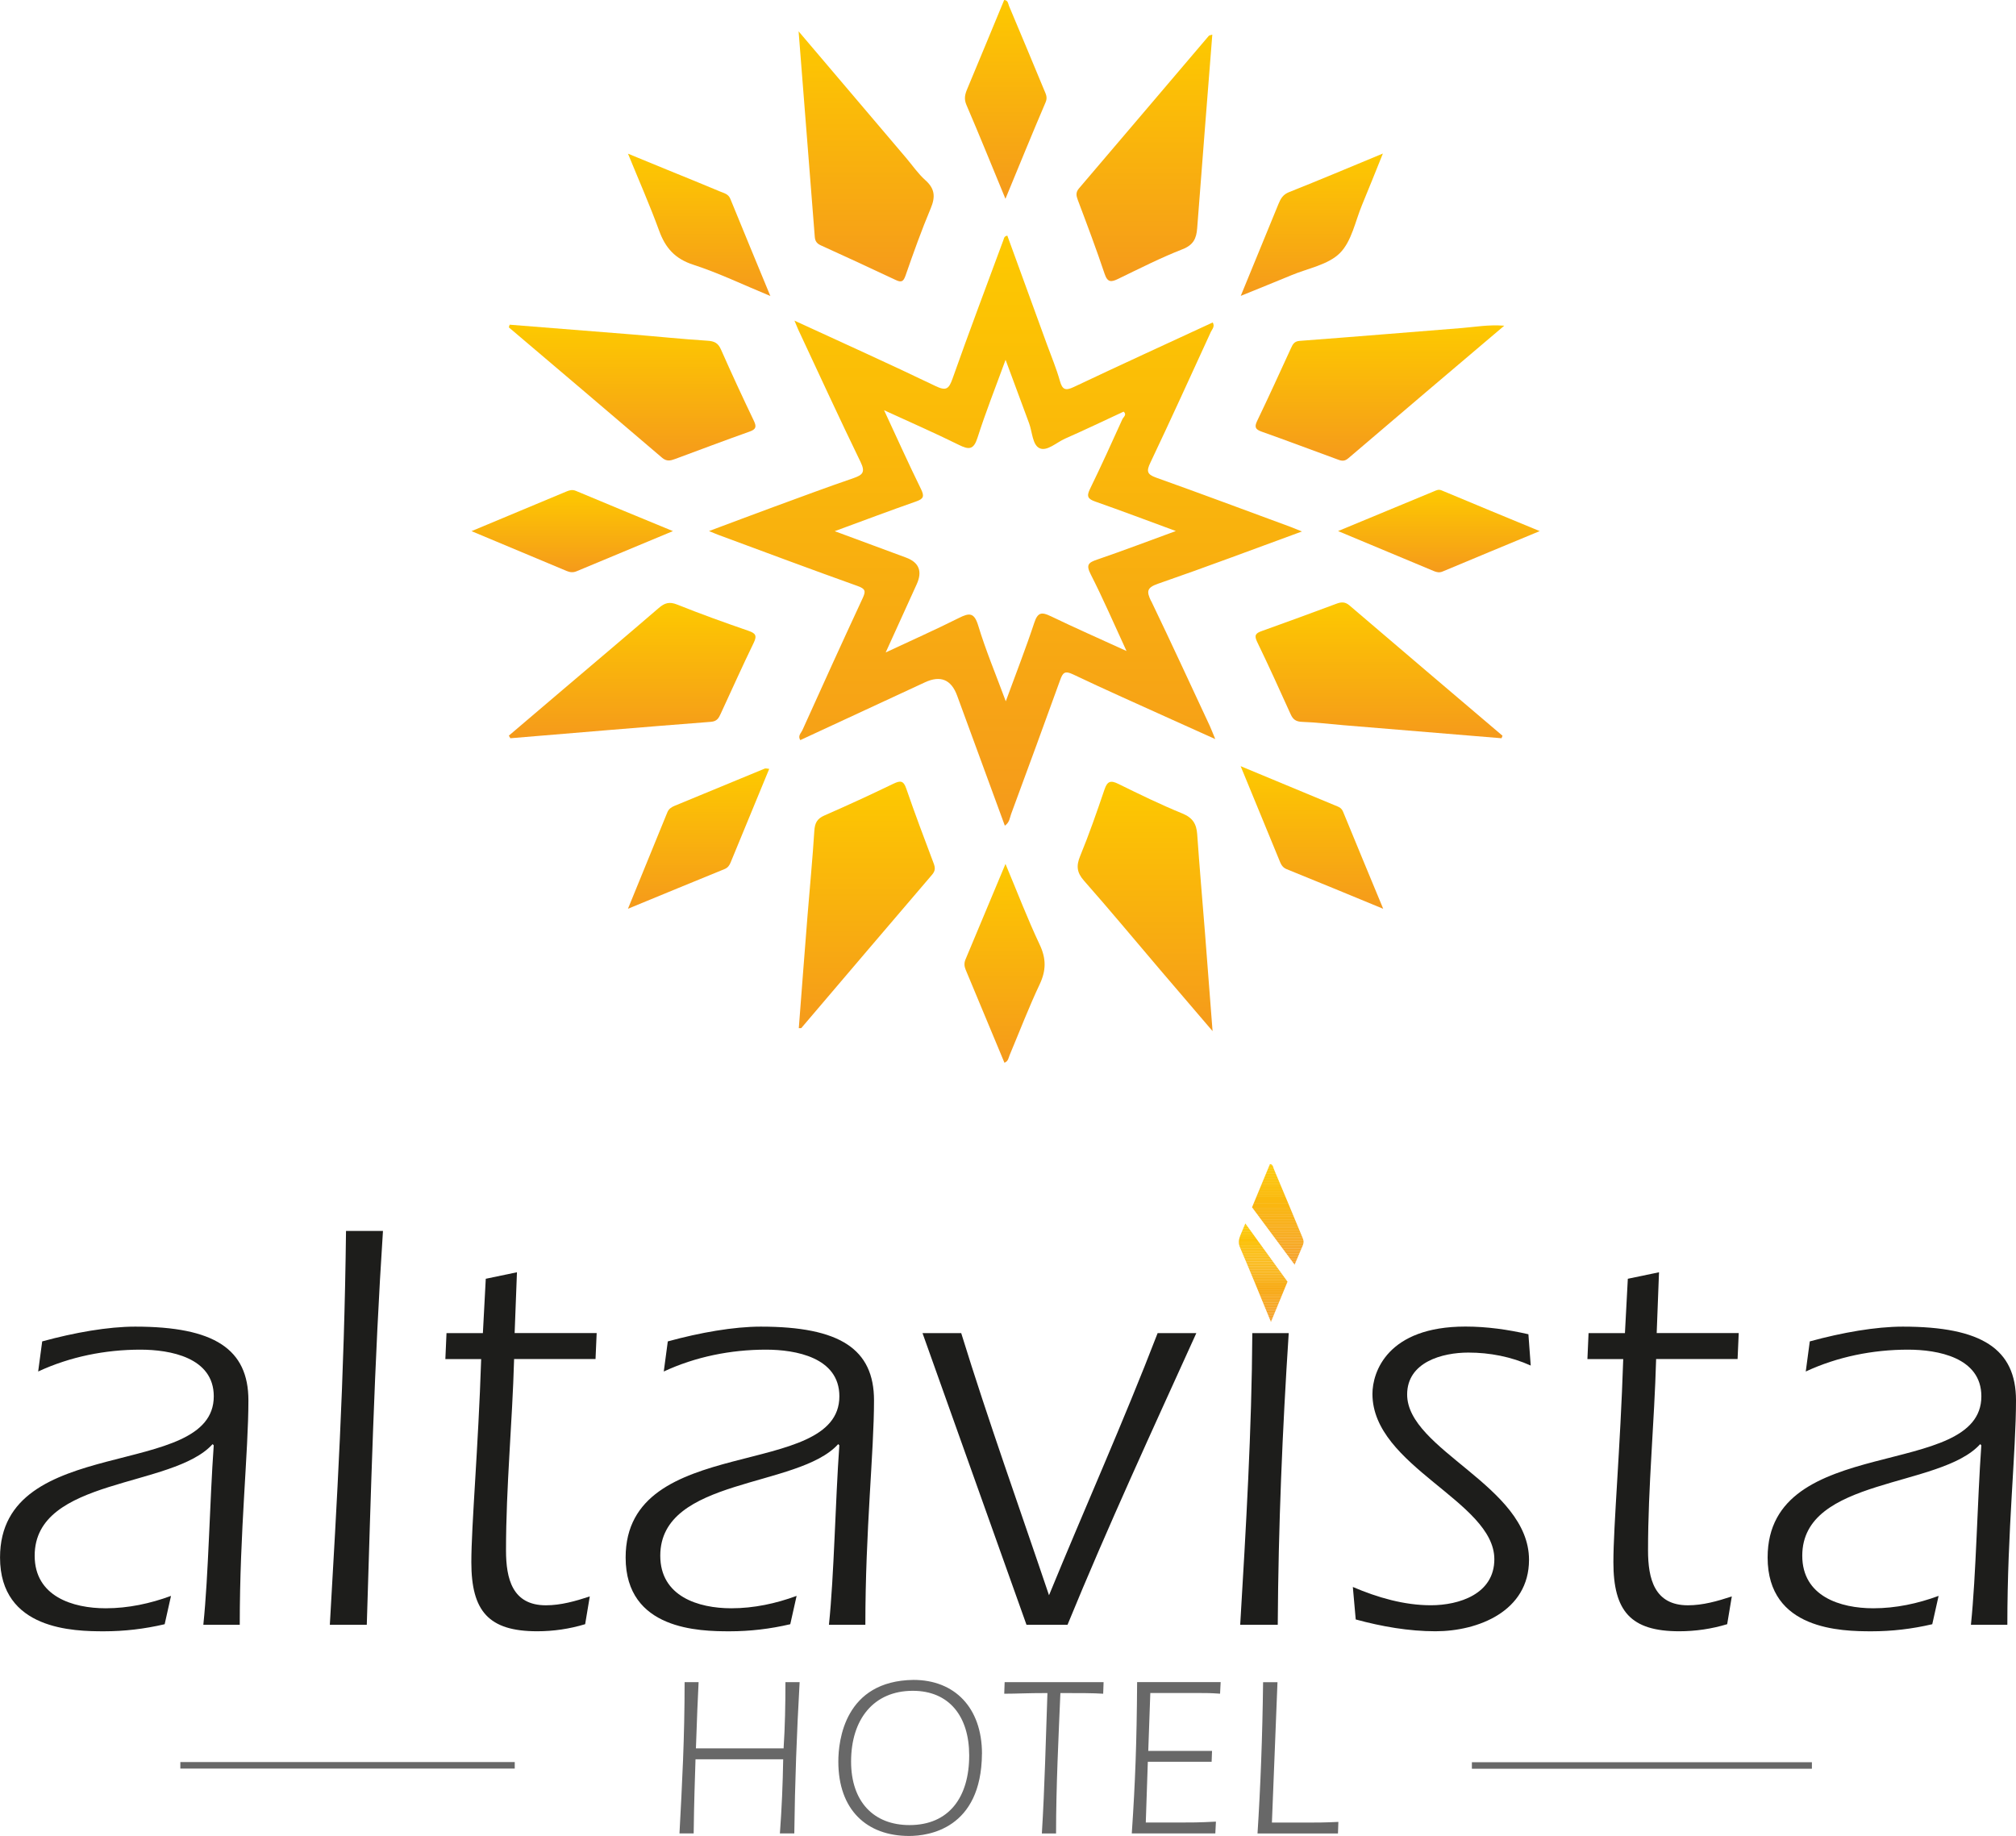 <?xml version="1.0" encoding="UTF-8"?>
<svg xmlns="http://www.w3.org/2000/svg" xmlns:xlink="http://www.w3.org/1999/xlink" id="Capa_1" data-name="Capa 1" viewBox="0 0 600.64 547.05">
  <defs>
    <style>
      .cls-1 {
        fill: #f6a419;
      }

      .cls-1, .cls-2, .cls-3, .cls-4, .cls-5, .cls-6, .cls-7, .cls-8, .cls-9, .cls-10, .cls-11, .cls-12, .cls-13, .cls-14, .cls-15, .cls-16, .cls-17, .cls-18, .cls-19, .cls-20, .cls-21, .cls-22, .cls-23, .cls-24, .cls-25, .cls-26, .cls-27, .cls-28, .cls-29, .cls-30, .cls-31, .cls-32, .cls-33, .cls-34, .cls-35, .cls-36, .cls-37, .cls-38, .cls-39, .cls-40, .cls-41, .cls-42, .cls-43, .cls-44, .cls-45, .cls-46, .cls-47, .cls-48, .cls-49, .cls-50, .cls-51, .cls-52, .cls-53, .cls-54, .cls-55, .cls-56, .cls-57, .cls-58, .cls-59, .cls-60, .cls-61, .cls-62, .cls-63, .cls-64, .cls-65, .cls-66, .cls-67, .cls-68, .cls-69, .cls-70, .cls-71, .cls-72, .cls-73, .cls-74, .cls-75 {
        stroke-width: 0px;
      }

      .cls-2 {
        fill: #faba0e;
      }

      .cls-3 {
        fill: url(#Degradado_sin_nombre_15-8);
      }

      .cls-4 {
        fill: #fcc405;
      }

      .cls-5 {
        fill: #f6a319;
      }

      .cls-6 {
        fill: url(#Degradado_sin_nombre_15-12);
      }

      .cls-7 {
        fill: #fbbd0c;
      }

      .cls-8 {
        fill: #fbbe0b;
      }

      .cls-9 {
        fill: url(#Degradado_sin_nombre_15-2);
      }

      .cls-10 {
        fill: #f9b014;
      }

      .cls-11 {
        fill: #fcc603;
      }

      .cls-12 {
        fill: #f8aa17;
      }

      .cls-13 {
        fill: #fdc801;
      }

      .cls-14 {
        fill: url(#Degradado_sin_nombre_15-14);
      }

      .cls-15 {
        fill: #f8ad15;
      }

      .cls-16 {
        fill: #f6a518;
      }

      .cls-17 {
        fill: #fcc109;
      }

      .cls-18 {
        fill: url(#Degradado_sin_nombre_15-11);
      }

      .cls-19 {
        fill: #f7a718;
      }

      .cls-20 {
        fill: #fbc009;
      }

      .cls-21 {
        fill: #f7a618;
      }

      .cls-22 {
        fill: url(#Degradado_sin_nombre_15-5);
      }

      .cls-23 {
        fill: none;
      }

      .cls-24 {
        fill: #f59e1a;
      }

      .cls-25 {
        fill: #686868;
      }

      .cls-26 {
        fill: #fcc504;
      }

      .cls-27 {
        fill: #f6a219;
      }

      .cls-28 {
        fill: #f59a1b;
      }

      .cls-76 {
        clip-path: url(#clippath-1);
      }

      .cls-29 {
        fill: url(#Degradado_sin_nombre_15-15);
      }

      .cls-30 {
        fill: #f8af15;
      }

      .cls-31 {
        fill: #f9b412;
      }

      .cls-32 {
        fill: #f7a518;
      }

      .cls-33 {
        fill: #fab710;
      }

      .cls-34 {
        fill: #f6a119;
      }

      .cls-35 {
        fill: #fabb0e;
      }

      .cls-36 {
        fill: #f9b512;
      }

      .cls-37 {
        fill: #fbbc0d;
      }

      .cls-38 {
        fill: #f8b014;
      }

      .cls-39 {
        fill: url(#Degradado_sin_nombre_15);
      }

      .cls-40 {
        fill: url(#Degradado_sin_nombre_15-9);
      }

      .cls-41 {
        fill: #f9b114;
      }

      .cls-42 {
        fill: #fbbf0a;
      }

      .cls-43 {
        fill: #f7a917;
      }

      .cls-44 {
        fill: url(#Degradado_sin_nombre_15-13);
      }

      .cls-45 {
        fill: #fcc108;
      }

      .cls-46 {
        fill: #fcc406;
      }

      .cls-47 {
        fill: url(#Degradado_sin_nombre_15-10);
      }

      .cls-48 {
        fill: #f59d1a;
      }

      .cls-49 {
        fill: #fab611;
      }

      .cls-50 {
        fill: #f59b1b;
      }

      .cls-51 {
        fill: #f59d1b;
      }

      .cls-52 {
        fill: #f59f1a;
      }

      .cls-53 {
        fill: #fdc702;
      }

      .cls-77 {
        clip-path: url(#clippath);
      }

      .cls-54 {
        fill: #fcc703;
      }

      .cls-55 {
        fill: #f6a01a;
      }

      .cls-56 {
        fill: url(#Degradado_sin_nombre_15-17);
      }

      .cls-57 {
        fill: #fab90f;
      }

      .cls-58 {
        fill: url(#Degradado_sin_nombre_15-4);
      }

      .cls-59 {
        fill: #fdc900;
      }

      .cls-60 {
        fill: #fcc306;
      }

      .cls-61 {
        fill: #fcc207;
      }

      .cls-62 {
        fill: #f7a817;
      }

      .cls-63 {
        fill: #f8ae15;
      }

      .cls-64 {
        fill: #f9b213;
      }

      .cls-65 {
        fill: #f8ab16;
      }

      .cls-66 {
        fill: #fbbf0b;
      }

      .cls-67 {
        fill: #f8ac16;
      }

      .cls-68 {
        fill: url(#Degradado_sin_nombre_15-6);
      }

      .cls-69 {
        fill: #1d1d1b;
      }

      .cls-70 {
        fill: url(#Degradado_sin_nombre_15-3);
      }

      .cls-71 {
        fill: #fab810;
      }

      .cls-72 {
        fill: url(#Degradado_sin_nombre_15-7);
      }

      .cls-73 {
        fill: #f59c1b;
      }

      .cls-74 {
        fill: url(#Degradado_sin_nombre_15-16);
      }

      .cls-75 {
        fill: #f9b313;
      }
    </style>
    <linearGradient id="Degradado_sin_nombre_15" data-name="Degradado sin nombre 15" x1="299.55" y1="246.06" x2="299.55" y2="70.22" gradientUnits="userSpaceOnUse">
      <stop offset="0" stop-color="#f59a1b"></stop>
      <stop offset="1" stop-color="#fdc900"></stop>
    </linearGradient>
    <linearGradient id="Degradado_sin_nombre_15-2" data-name="Degradado sin nombre 15" x1="258.04" y1="83.86" x2="258.04" y2="9.31" xlink:href="#Degradado_sin_nombre_15"></linearGradient>
    <linearGradient id="Degradado_sin_nombre_15-3" data-name="Degradado sin nombre 15" x1="340.96" y1="83.76" x2="340.96" y2="10.33" xlink:href="#Degradado_sin_nombre_15"></linearGradient>
    <linearGradient id="Degradado_sin_nombre_15-4" data-name="Degradado sin nombre 15" x1="411.13" y1="137.27" x2="411.13" y2="96.95" xlink:href="#Degradado_sin_nombre_15"></linearGradient>
    <linearGradient id="Degradado_sin_nombre_15-5" data-name="Degradado sin nombre 15" x1="258.24" y1="306.37" x2="258.24" y2="232.91" xlink:href="#Degradado_sin_nombre_15"></linearGradient>
    <linearGradient id="Degradado_sin_nombre_15-6" data-name="Degradado sin nombre 15" x1="188.34" y1="219.97" x2="188.34" y2="179.65" xlink:href="#Degradado_sin_nombre_15"></linearGradient>
    <linearGradient id="Degradado_sin_nombre_15-7" data-name="Degradado sin nombre 15" x1="188.36" y1="137.2" x2="188.36" y2="96.75" xlink:href="#Degradado_sin_nombre_15"></linearGradient>
    <linearGradient id="Degradado_sin_nombre_15-8" data-name="Degradado sin nombre 15" x1="410.88" y1="219.97" x2="410.88" y2="179.51" xlink:href="#Degradado_sin_nombre_15"></linearGradient>
    <linearGradient id="Degradado_sin_nombre_15-9" data-name="Degradado sin nombre 15" x1="341.18" y1="307.25" x2="341.18" y2="232.94" xlink:href="#Degradado_sin_nombre_15"></linearGradient>
    <linearGradient id="Degradado_sin_nombre_15-10" data-name="Degradado sin nombre 15" x1="428.69" y1="170.53" x2="428.69" y2="145.95" xlink:href="#Degradado_sin_nombre_15"></linearGradient>
    <linearGradient id="Degradado_sin_nombre_15-11" data-name="Degradado sin nombre 15" x1="390.84" y1="88.15" x2="390.84" y2="45.75" xlink:href="#Degradado_sin_nombre_15"></linearGradient>
    <linearGradient id="Degradado_sin_nombre_15-12" data-name="Degradado sin nombre 15" x1="390.87" y1="270.79" x2="390.87" y2="228.29" xlink:href="#Degradado_sin_nombre_15"></linearGradient>
    <linearGradient id="Degradado_sin_nombre_15-13" data-name="Degradado sin nombre 15" x1="170.49" y1="170.49" x2="170.49" y2="146.02" xlink:href="#Degradado_sin_nombre_15"></linearGradient>
    <linearGradient id="Degradado_sin_nombre_15-14" data-name="Degradado sin nombre 15" x1="208.13" y1="270.77" x2="208.13" y2="228.95" xlink:href="#Degradado_sin_nombre_15"></linearGradient>
    <linearGradient id="Degradado_sin_nombre_15-15" data-name="Degradado sin nombre 15" x1="208.29" y1="88.19" x2="208.29" y2="45.79" xlink:href="#Degradado_sin_nombre_15"></linearGradient>
    <linearGradient id="Degradado_sin_nombre_15-16" data-name="Degradado sin nombre 15" x1="299.65" y1="59.24" x2="299.65" y2="0" xlink:href="#Degradado_sin_nombre_15"></linearGradient>
    <linearGradient id="Degradado_sin_nombre_15-17" data-name="Degradado sin nombre 15" x1="299.28" y1="316.66" x2="299.28" y2="257.42" xlink:href="#Degradado_sin_nombre_15"></linearGradient>
    <clipPath id="clippath">
      <path class="cls-23" d="M388.16,371.04c-.82,1.92-1.63,3.84-2.45,5.77l-12.68-17.08c1.78-4.28,3.55-8.56,5.33-12.86.94.07.92.86,1.16,1.44,2.77,6.62,5.57,13.24,8.3,19.88.36.86.84,1.67.33,2.85Z"></path>
    </clipPath>
    <clipPath id="clippath-1">
      <path class="cls-23" d="M383.59,381.91c-1.59,3.85-3.21,7.81-4.93,11.95-3.24-7.84-6.15-15.05-9.22-22.2-.61-1.41-.34-2.49.18-3.74.47-1.12.94-2.25,1.41-3.37l12.56,17.35Z"></path>
    </clipPath>
  </defs>
  <g id="Pw1Voe.tif">
    <g>
      <path class="cls-39" d="M342.95,179.11c-1.4-2.9-1.3-4.01,2.1-5.19,14.21-4.92,28.28-10.23,42.85-15.56-1.37-.55-2.27-.94-3.2-1.29-13.41-4.94-26.78-9.95-40.24-14.75-2.77-.99-2.93-1.95-1.71-4.49,6.14-12.92,12.05-25.95,18.02-38.96.37-.8,1.24-1.55.55-2.79-13.86,6.41-27.67,12.74-41.39,19.23-2.52,1.19-3.42.81-4.16-1.84-1.03-3.67-2.52-7.21-3.83-10.8-3.94-10.84-7.9-21.67-11.82-32.46-1,.21-.97.79-1.14,1.24-5.09,13.78-10.29,27.51-15.18,41.36-1.12,3.17-1.95,3.74-5.16,2.18-13.56-6.53-27.3-12.7-41.94-19.45.64,1.52.85,2.08,1.1,2.62,6.17,13.19,12.25,26.44,18.61,39.53,1.47,3.02.59,3.84-2.13,4.78-7.97,2.73-15.85,5.68-23.77,8.58-6.21,2.28-12.41,4.63-19.27,7.19,1.49.61,2.19.92,2.9,1.18,13.77,5.09,27.52,10.25,41.34,15.18,2.38.84,2.52,1.54,1.54,3.64-6.08,13.09-12.06,26.24-17.99,39.4-.37.81-1.4,1.61-.59,2.89,12.4-5.75,24.78-11.5,37.16-17.23q6.93-3.2,9.56,3.96c4.72,12.88,9.44,25.76,14.22,38.77,1.43-.99,1.46-2.37,1.88-3.5,4.9-13.29,9.8-26.57,14.6-39.9.79-2.2,1.38-2.86,3.83-1.69,9.8,4.67,19.74,9.05,29.62,13.54,4,1.81,8,3.6,12.76,5.74-.81-1.95-1.2-2.99-1.67-4.01-5.78-12.38-11.49-24.8-17.42-37.12ZM312.99,183.58c-2.62-1.27-3.81-1.14-4.82,1.92-2.51,7.6-5.43,15.05-8.51,23.46-3.01-8.12-5.99-15.22-8.21-22.55-1.2-3.95-2.64-3.84-5.75-2.28-6.94,3.48-14.04,6.64-21.82,10.28,3.26-7.18,6.22-13.74,9.22-20.28q2.68-5.84-3.18-8c-6.9-2.56-13.81-5.11-21.23-7.86,8.43-3.1,16.3-6.07,24.24-8.85,2.19-.77,2.55-1.48,1.48-3.67-3.7-7.54-7.15-15.21-11.01-23.52,7.8,3.59,15.13,6.78,22.27,10.32,3.02,1.5,4.41,1.5,5.57-2.13,2.39-7.51,5.31-14.85,8.36-23.21,2.54,6.85,4.75,12.88,7,18.89.97,2.6.99,6.5,3.15,7.46,2.22,1,5.04-1.75,7.59-2.87,5.84-2.57,11.61-5.34,17.43-8.04,1.06.9-.06,1.61-.36,2.24-3.16,6.99-6.33,13.97-9.69,20.86-1.07,2.19-.55,2.94,1.61,3.7,7.81,2.75,15.57,5.67,24,8.78-8.24,3.01-15.8,5.89-23.46,8.51-2.58.88-3.37,1.53-1.91,4.38,3.65,7.16,6.84,14.56,10.67,22.86-8.12-3.71-15.44-6.94-22.64-10.41Z"></path>
      <path class="cls-9" d="M237.91,9.31c11.15,13.13,21.59,25.41,32.02,37.7,1.91,2.25,3.6,4.75,5.78,6.69,2.83,2.52,3.02,4.95,1.6,8.34-2.76,6.58-5.17,13.31-7.51,20.05-.65,1.87-1.27,2.13-2.97,1.32-7.39-3.49-14.81-6.91-22.25-10.29-1.21-.55-1.73-1.25-1.83-2.57-1.56-20.05-3.15-40.1-4.82-61.26Z"></path>
      <path class="cls-70" d="M361.19,10.33c-1.52,19.36-3.05,38.53-4.51,57.71-.23,3-1.11,4.95-4.34,6.21-6.53,2.56-12.81,5.75-19.13,8.81-2.06,1-3.21,1.22-4.11-1.48-2.47-7.38-5.22-14.67-7.97-21.96-.5-1.33-.67-2.3.33-3.48,12.92-15.14,25.79-30.31,38.69-45.46.14-.16.47-.17,1.04-.36Z"></path>
      <path class="cls-58" d="M448.17,97.05c-15.86,13.46-31.22,26.46-46.51,39.54-1.31,1.12-2.34.6-3.47.19-7.43-2.71-14.83-5.52-22.29-8.16-1.96-.69-2.21-1.43-1.31-3.28,3.43-7.13,6.71-14.34,10.01-21.53.55-1.19.96-2.12,2.63-2.24,16.11-1.21,32.21-2.55,48.32-3.83,3.95-.31,7.88-1.06,12.62-.69Z"></path>
      <path class="cls-22" d="M237.99,306.37c.87-11.3,1.71-22.42,2.6-33.53.67-8.43,1.5-16.85,2.03-25.28.15-2.36.84-3.64,3.05-4.6,6.9-3.01,13.73-6.17,20.52-9.44,2.07-.99,3-.96,3.83,1.48,2.56,7.47,5.37,14.86,8.15,22.25.49,1.3.53,2.21-.47,3.38-13.02,15.2-25.98,30.45-38.96,45.69-.05.06-.22.02-.74.04Z"></path>
      <path class="cls-68" d="M151.61,219.19c5.31-4.53,10.63-9.06,15.95-13.58,9.58-8.14,19.19-16.25,28.71-24.45,1.72-1.48,3.13-1.96,5.44-1.04,6.98,2.8,14.07,5.35,21.18,7.8,2.12.73,2.77,1.36,1.67,3.61-3.4,7-6.58,14.11-9.85,21.17-.58,1.26-1.08,2.24-2.93,2.38-19.92,1.54-39.82,3.24-59.73,4.89-.15-.26-.3-.52-.45-.79Z"></path>
      <path class="cls-72" d="M151.86,96.75c12.1.96,24.21,1.91,36.3,2.89,7.54.61,15.06,1.4,22.6,1.88,2.06.13,3.18.66,4.04,2.61,3.14,7.12,6.42,14.19,9.78,21.21.83,1.74.75,2.54-1.2,3.24-7.45,2.65-14.84,5.44-22.26,8.19-1.35.5-2.5.78-3.85-.37-15.19-12.99-30.43-25.92-45.67-38.86.08-.26.16-.52.24-.78Z"></path>
      <path class="cls-3" d="M447.36,219.97c-15.71-1.3-31.41-2.59-47.12-3.89-4.09-.34-8.17-.85-12.27-.99-1.82-.06-2.73-.68-3.44-2.27-3.26-7.22-6.53-14.43-9.98-21.56-.94-1.95-.47-2.58,1.37-3.23,7.45-2.65,14.86-5.4,22.28-8.15,1.42-.53,2.55-.6,3.85.51,15.17,12.98,30.39,25.9,45.6,38.83-.1.25-.2.5-.29.75Z"></path>
      <path class="cls-40" d="M361.28,307.25c-5.66-6.62-10.73-12.52-15.78-18.45-7.49-8.8-14.87-17.69-22.52-26.36-2.18-2.47-2.37-4.46-1.14-7.43,2.67-6.48,4.97-13.13,7.23-19.77.82-2.41,1.77-2.83,4.08-1.69,6.3,3.1,12.63,6.19,19.12,8.84,3.07,1.26,4.2,3.09,4.42,6.19.68,9.72,1.53,19.43,2.3,29.15.74,9.45,1.46,18.91,2.28,29.53Z"></path>
      <path class="cls-47" d="M398.66,158.24c10.11-4.19,19.4-8.05,28.7-11.9.67-.28,1.26-.59,2.15-.22,9.49,3.99,19.01,7.9,29.23,12.13-10.15,4.21-19.56,8.11-28.96,12.05-.95.4-1.75.2-2.56-.13-9.29-3.86-18.57-7.75-28.56-11.93Z"></path>
      <path class="cls-18" d="M369.67,88.15c3.99-9.71,7.61-18.56,11.24-27.39.63-1.53,1.32-2.79,3.14-3.51,9.1-3.61,18.11-7.42,27.96-11.5-2.22,5.49-4.15,10.37-6.17,15.22-2.06,4.93-3.12,10.92-6.63,14.43-3.51,3.51-9.51,4.54-14.44,6.6-4.78,1.99-9.58,3.91-15.1,6.16Z"></path>
      <path class="cls-6" d="M369.63,228.29c10.22,4.25,19.59,8.15,28.97,12.04.75.31,1.23.74,1.55,1.53,3.85,9.39,7.75,18.77,11.96,28.93-10.12-4.17-19.44-8.04-28.8-11.82-1.42-.57-1.78-1.76-2.25-2.9-3.7-8.93-7.37-17.88-11.43-27.78Z"></path>
      <path class="cls-44" d="M140.48,158.26c9.92-4.15,19.08-7.99,28.25-11.8.9-.37,1.76-.66,2.87-.19,9.39,3.95,18.82,7.82,28.89,11.98-10,4.16-19.36,8.06-28.72,11.97-1.02.43-1.97.32-2.92-.08-9.29-3.88-18.57-7.77-28.37-11.88Z"></path>
      <path class="cls-14" d="M229.18,229.09c-3.88,9.41-7.68,18.68-11.52,27.94-.34.81-.81,1.52-1.76,1.91-9.4,3.83-18.78,7.71-28.81,11.84,4.08-9.98,7.91-19.35,11.73-28.72.42-1.04,1.2-1.56,2.18-1.96,8.95-3.69,17.89-7.41,26.85-11.09.3-.12.72.04,1.33.09Z"></path>
      <path class="cls-29" d="M229.5,88.19c-8.19-3.38-15.41-6.87-22.97-9.32-5.43-1.76-8.29-5.01-10.15-10.13-2.74-7.52-5.98-14.86-9.28-22.95,4.16,1.71,7.86,3.24,11.56,4.75,5.31,2.17,10.63,4.31,15.92,6.54,1.12.47,2.42.71,3,2.14,3.82,9.38,7.71,18.74,11.93,28.97Z"></path>
      <path class="cls-74" d="M299.56,59.24c-4.08-9.88-7.76-18.98-11.63-27.99-.77-1.78-.43-3.14.23-4.71,3.69-8.82,7.34-17.66,11.02-26.54,1.18.09,1.16,1.08,1.46,1.81,3.5,8.35,7.02,16.69,10.47,25.06.45,1.09,1.06,2.1.42,3.59-3.96,9.23-7.74,18.55-11.97,28.77Z"></path>
      <path class="cls-56" d="M299.26,316.66c-3.85-9.24-7.71-18.5-11.57-27.76-.41-.99-.47-1.97-.05-2.98,3.88-9.26,7.75-18.52,11.93-28.5,3.54,8.44,6.57,16.38,10.19,24.05,1.97,4.16,1.94,7.69,0,11.81-3.26,6.91-6,14.07-8.96,21.12-.34.8-.37,1.8-1.53,2.25Z"></path>
    </g>
  </g>
  <g>
    <g>
      <path class="cls-25" d="M208.14,501.22c-.37,7.91-.37,7.5-.8,19.74h26.12c.43-6.56.55-13.18.55-19.74h4.23c-.86,15.01-1.41,30.08-1.59,45.08h-4.29c.55-7.37.86-14.74.98-22.1h-26.12c-.18,6.08-.43,12.17-.55,22.1h-4.23c.8-15.01,1.53-28.32,1.53-45.08h4.17Z"></path>
      <path class="cls-25" d="M292.56,522.58c-.18,22.37-15.94,24.47-21.7,24.47-12.63,0-21.09-7.77-21.09-22.17,0-6.29,1.9-24.06,22.38-24.33,12.26,0,20.42,8.25,20.42,22.04ZM253.57,524.88c0,11.9,6.68,18.93,17.41,18.93,11.71,0,17.78-8.25,17.78-20.75,0-11.63-5.95-19.26-16.8-19.26-11.65,0-18.39,8.45-18.39,21.09Z"></path>
      <path class="cls-25" d="M328.8,501.22l-.12,3.45c-2.88-.2-7.17-.2-12.75-.2-.55,13.11-1.29,27.85-1.29,41.84h-4.23c.86-13.99,1.16-27.98,1.66-41.84-6.44,0-8.89.2-12.87.2l.12-3.45h29.49Z"></path>
      <path class="cls-25" d="M342.1,521.7h19.01l-.12,3.24h-19.01l-.61,18.11h9.44c4.29,0,6.19,0,11.46-.27l-.18,3.51h-24.89c1.04-15.34,1.47-27.04,1.59-45.08h24.89l-.18,3.45c-2.88-.2-4.11-.2-6.13-.2h-14.65l-.61,17.24Z"></path>
      <path class="cls-25" d="M378.95,543.06h11.28c1.96,0,4.54,0,8.52-.2l-.12,3.45h-23.97c.86-13.25,1.47-28.73,1.66-45.08h4.29l-1.66,41.84Z"></path>
    </g>
    <g>
      <path class="cls-69" d="M60.58,484.13c1.55-14.95,1.89-36.42,3.1-53.48l-.34-.35c-11.88,13.19-53.01,9.85-53.01,33.25,0,12.14,11.36,15.66,21.17,15.66,6.71,0,13.25-1.41,19.45-3.69l-1.89,8.44c-6.02,1.41-12.05,2.11-18.07,2.11-8.95,0-30.98-.35-30.98-21.99,0-37.3,63.68-22.87,63.68-48.03,0-11.61-13.08-13.9-21.86-13.9-10.5,0-21,2.11-30.46,6.51l1.2-8.97c9.64-2.64,19.62-4.4,27.71-4.4,23.58,0,33.73,6.69,33.73,21.99s-2.58,38.7-2.58,66.85h-10.84Z"></path>
      <path class="cls-69" d="M98.27,484.13c2.07-36.24,4.3-72.84,4.82-117.35h11.01c-2.58,39.06-3.61,78.29-4.82,117.35h-11.01Z"></path>
      <path class="cls-69" d="M153.17,404.96c-.52,18.82-2.41,38-2.41,57,0,8.44,1.89,16.36,11.88,16.36,4.47,0,8.78-1.23,13.08-2.64l-1.38,8.27c-4.65,1.41-9.47,2.11-14.29,2.11-14.46,0-19.62-5.98-19.62-20.58,0-10.91,2.07-34.13,2.93-60.52h-10.67l.34-7.74h10.84l.86-16.19,9.29-1.94-.69,18.12h24.44l-.34,7.74h-24.27Z"></path>
      <path class="cls-69" d="M246.97,484.13c1.55-14.95,1.89-36.42,3.1-53.48l-.34-.35c-11.88,13.19-53.01,9.85-53.01,33.25,0,12.14,11.36,15.66,21.17,15.66,6.71,0,13.25-1.41,19.45-3.69l-1.89,8.44c-6.02,1.41-12.05,2.11-18.07,2.11-8.95,0-30.98-.35-30.98-21.99,0-37.3,63.68-22.87,63.68-48.03,0-11.61-13.08-13.9-21.86-13.9-10.5,0-21,2.11-30.46,6.51l1.2-8.97c9.64-2.64,19.62-4.4,27.71-4.4,23.58,0,33.73,6.69,33.73,21.99s-2.58,38.7-2.58,66.85h-10.84Z"></path>
      <path class="cls-69" d="M305.83,484.13l-30.98-86.91h11.53c8.09,26.21,17.38,52.08,26.16,78.11,10.67-26.04,22.2-51.72,32.36-78.11h11.53c-13.08,28.85-26.33,57.53-38.38,86.91h-12.22Z"></path>
      <path class="cls-69" d="M383.96,397.22c-1.89,28.85-3.1,57.88-3.27,86.91h-11.19c1.72-28.85,3.44-57.88,3.61-86.91h10.84Z"></path>
      <path class="cls-69" d="M456.07,406.89c-5.85-2.64-12.22-3.87-18.59-3.87-7.74,0-18.24,2.81-18.24,12.49,0,16.54,36.31,27.27,36.31,49.26,0,15.31-15.15,21.29-27.88,21.29-7.92,0-16.01-1.41-23.75-3.52l-.86-9.68c7.4,3.17,15.32,5.45,23.23,5.45,8.43,0,18.93-3.34,18.93-13.72,0-17.24-36.32-27.62-36.32-49.26,0-6.51,4.47-20.06,27.71-20.06,6.37,0,12.56.88,18.76,2.29l.69,9.32Z"></path>
      <path class="cls-69" d="M493.42,404.96c-.52,18.82-2.41,38-2.41,57,0,8.44,1.89,16.36,11.88,16.36,4.47,0,8.78-1.23,13.08-2.64l-1.38,8.27c-4.65,1.41-9.47,2.11-14.28,2.11-14.46,0-19.62-5.98-19.62-20.58,0-10.91,2.07-34.13,2.93-60.52h-10.67l.34-7.74h10.84l.86-16.19,9.29-1.94-.69,18.12h24.44l-.34,7.74h-24.27Z"></path>
      <path class="cls-69" d="M587.21,484.13c1.55-14.95,1.89-36.42,3.1-53.48l-.34-.35c-11.88,13.19-53.01,9.85-53.01,33.25,0,12.14,11.36,15.66,21.17,15.66,6.71,0,13.25-1.41,19.45-3.69l-1.89,8.44c-6.02,1.41-12.05,2.11-18.07,2.11-8.95,0-30.98-.35-30.98-21.99,0-37.3,63.68-22.87,63.68-48.03,0-11.61-13.08-13.9-21.86-13.9-10.5,0-21,2.11-30.46,6.51l1.2-8.97c9.64-2.64,19.62-4.4,27.71-4.4,23.58,0,33.73,6.69,33.73,21.99s-2.58,38.7-2.58,66.85h-10.84Z"></path>
    </g>
    <rect class="cls-25" x="53.73" y="525.03" width="99.63" height="1.94"></rect>
    <rect class="cls-25" x="438.53" y="525.08" width="101.3" height="1.94"></rect>
    <g>
      <g class="cls-77">
        <rect class="cls-28" x="373.03" y="376.33" width="15.63" height=".48"></rect>
        <rect class="cls-50" x="373.03" y="375.85" width="15.63" height=".48"></rect>
        <rect class="cls-73" x="373.03" y="375.37" width="15.63" height=".48"></rect>
        <rect class="cls-51" x="373.03" y="374.88" width="15.63" height=".48"></rect>
        <rect class="cls-48" x="373.03" y="374.4" width="15.63" height=".48"></rect>
        <rect class="cls-24" x="373.03" y="373.92" width="15.63" height=".48"></rect>
        <rect class="cls-52" x="373.03" y="373.43" width="15.63" height=".48"></rect>
        <rect class="cls-55" x="373.03" y="372.95" width="15.63" height=".48"></rect>
        <rect class="cls-55" x="373.03" y="372.47" width="15.63" height=".48"></rect>
        <rect class="cls-34" x="373.03" y="371.99" width="15.63" height=".48"></rect>
        <rect class="cls-27" x="373.03" y="371.5" width="15.63" height=".48"></rect>
        <rect class="cls-5" x="373.03" y="371.02" width="15.63" height=".48"></rect>
        <rect class="cls-1" x="373.03" y="370.54" width="15.63" height=".48"></rect>
        <rect class="cls-16" x="373.03" y="370.06" width="15.63" height=".48"></rect>
        <rect class="cls-32" x="373.03" y="369.57" width="15.63" height=".48"></rect>
        <rect class="cls-21" x="373.03" y="369.09" width="15.63" height=".48"></rect>
        <rect class="cls-19" x="373.03" y="368.61" width="15.63" height=".48"></rect>
        <rect class="cls-62" x="373.03" y="368.12" width="15.63" height=".48"></rect>
        <rect class="cls-43" x="373.03" y="367.64" width="15.63" height=".48"></rect>
        <rect class="cls-43" x="373.03" y="367.16" width="15.63" height=".48"></rect>
        <rect class="cls-12" x="373.03" y="366.68" width="15.63" height=".48"></rect>
        <rect class="cls-65" x="373.03" y="366.19" width="15.63" height=".48"></rect>
        <rect class="cls-67" x="373.03" y="365.71" width="15.63" height=".48"></rect>
        <rect class="cls-67" x="373.03" y="365.23" width="15.63" height=".48"></rect>
        <rect class="cls-15" x="373.03" y="364.74" width="15.63" height=".48"></rect>
        <rect class="cls-63" x="373.03" y="364.26" width="15.63" height=".48"></rect>
        <rect class="cls-30" x="373.03" y="363.78" width="15.63" height=".48"></rect>
        <rect class="cls-38" x="373.03" y="363.3" width="15.63" height=".48"></rect>
        <rect class="cls-10" x="373.03" y="362.81" width="15.63" height=".48"></rect>
        <rect class="cls-41" x="373.03" y="362.33" width="15.63" height=".48"></rect>
        <rect class="cls-64" x="373.03" y="361.85" width="15.63" height=".48"></rect>
        <rect class="cls-75" x="373.03" y="361.36" width="15.63" height=".48"></rect>
        <rect class="cls-75" x="373.03" y="360.88" width="15.63" height=".48"></rect>
        <rect class="cls-31" x="373.03" y="360.4" width="15.63" height=".48"></rect>
        <rect class="cls-36" x="373.03" y="359.92" width="15.63" height=".48"></rect>
        <rect class="cls-49" x="373.03" y="359.43" width="15.63" height=".48"></rect>
        <rect class="cls-49" x="373.03" y="358.95" width="15.63" height=".48"></rect>
        <rect class="cls-33" x="373.03" y="358.47" width="15.63" height=".48"></rect>
        <rect class="cls-71" x="373.03" y="357.98" width="15.63" height=".48"></rect>
        <rect class="cls-57" x="373.03" y="357.5" width="15.63" height=".48"></rect>
        <rect class="cls-57" x="373.03" y="357.02" width="15.63" height=".48"></rect>
        <rect class="cls-2" x="373.03" y="356.54" width="15.63" height=".48"></rect>
        <rect class="cls-35" x="373.03" y="356.05" width="15.63" height=".48"></rect>
        <rect class="cls-37" x="373.03" y="355.57" width="15.63" height=".48"></rect>
        <rect class="cls-37" x="373.03" y="355.09" width="15.63" height=".48"></rect>
        <rect class="cls-7" x="373.03" y="354.6" width="15.63" height=".48"></rect>
        <rect class="cls-8" x="373.03" y="354.12" width="15.63" height=".48"></rect>
        <rect class="cls-66" x="373.03" y="353.64" width="15.63" height=".48"></rect>
        <rect class="cls-42" x="373.03" y="353.16" width="15.63" height=".48"></rect>
        <rect class="cls-20" x="373.03" y="352.67" width="15.63" height=".48"></rect>
        <rect class="cls-17" x="373.03" y="352.19" width="15.63" height=".48"></rect>
        <rect class="cls-45" x="373.03" y="351.71" width="15.63" height=".48"></rect>
        <rect class="cls-61" x="373.03" y="351.23" width="15.63" height=".48"></rect>
        <rect class="cls-60" x="373.03" y="350.74" width="15.63" height=".48"></rect>
        <rect class="cls-46" x="373.03" y="350.26" width="15.63" height=".48"></rect>
        <rect class="cls-4" x="373.03" y="349.78" width="15.63" height=".48"></rect>
        <rect class="cls-26" x="373.03" y="349.29" width="15.63" height=".48"></rect>
        <rect class="cls-11" x="373.03" y="348.81" width="15.63" height=".48"></rect>
        <rect class="cls-54" x="373.03" y="348.33" width="15.63" height=".48"></rect>
        <rect class="cls-53" x="373.03" y="347.85" width="15.63" height=".48"></rect>
        <rect class="cls-13" x="373.03" y="347.36" width="15.63" height=".48"></rect>
        <rect class="cls-59" x="373.03" y="346.88" width="15.63" height=".48"></rect>
      </g>
      <g class="cls-76">
        <rect class="cls-28" x="368.83" y="393.39" width="14.76" height=".47"></rect>
        <rect class="cls-50" x="368.83" y="392.91" width="14.76" height=".47"></rect>
        <rect class="cls-73" x="368.83" y="392.44" width="14.76" height=".47"></rect>
        <rect class="cls-51" x="368.83" y="391.97" width="14.76" height=".47"></rect>
        <rect class="cls-48" x="368.83" y="391.5" width="14.76" height=".47"></rect>
        <rect class="cls-24" x="368.83" y="391.02" width="14.76" height=".47"></rect>
        <rect class="cls-52" x="368.83" y="390.55" width="14.76" height=".47"></rect>
        <rect class="cls-55" x="368.83" y="390.08" width="14.76" height=".47"></rect>
        <rect class="cls-55" x="368.83" y="389.6" width="14.76" height=".47"></rect>
        <rect class="cls-34" x="368.83" y="389.13" width="14.76" height=".47"></rect>
        <rect class="cls-27" x="368.83" y="388.66" width="14.76" height=".47"></rect>
        <rect class="cls-5" x="368.83" y="388.19" width="14.76" height=".47"></rect>
        <rect class="cls-1" x="368.83" y="387.71" width="14.76" height=".47"></rect>
        <rect class="cls-16" x="368.83" y="387.24" width="14.76" height=".47"></rect>
        <rect class="cls-32" x="368.83" y="386.77" width="14.76" height=".47"></rect>
        <rect class="cls-21" x="368.83" y="386.3" width="14.76" height=".47"></rect>
        <rect class="cls-19" x="368.83" y="385.82" width="14.76" height=".47"></rect>
        <rect class="cls-62" x="368.83" y="385.35" width="14.76" height=".47"></rect>
        <rect class="cls-43" x="368.83" y="384.88" width="14.76" height=".47"></rect>
        <rect class="cls-43" x="368.83" y="384.41" width="14.76" height=".47"></rect>
        <rect class="cls-12" x="368.83" y="383.93" width="14.76" height=".47"></rect>
        <rect class="cls-65" x="368.83" y="383.46" width="14.76" height=".47"></rect>
        <rect class="cls-67" x="368.83" y="382.99" width="14.76" height=".47"></rect>
        <rect class="cls-67" x="368.83" y="382.51" width="14.76" height=".47"></rect>
        <rect class="cls-15" x="368.83" y="382.04" width="14.76" height=".47"></rect>
        <rect class="cls-63" x="368.83" y="381.57" width="14.76" height=".47"></rect>
        <rect class="cls-30" x="368.83" y="381.1" width="14.76" height=".47"></rect>
        <rect class="cls-38" x="368.83" y="380.62" width="14.76" height=".47"></rect>
        <rect class="cls-10" x="368.83" y="380.15" width="14.76" height=".47"></rect>
        <rect class="cls-41" x="368.83" y="379.68" width="14.76" height=".47"></rect>
        <rect class="cls-64" x="368.83" y="379.21" width="14.76" height=".47"></rect>
        <rect class="cls-75" x="368.83" y="378.73" width="14.76" height=".47"></rect>
        <rect class="cls-75" x="368.83" y="378.26" width="14.76" height=".47"></rect>
        <rect class="cls-31" x="368.83" y="377.79" width="14.76" height=".47"></rect>
        <rect class="cls-36" x="368.83" y="377.32" width="14.76" height=".47"></rect>
        <rect class="cls-49" x="368.83" y="376.84" width="14.76" height=".47"></rect>
        <rect class="cls-49" x="368.83" y="376.37" width="14.76" height=".47"></rect>
        <rect class="cls-33" x="368.83" y="375.9" width="14.76" height=".47"></rect>
        <rect class="cls-71" x="368.83" y="375.42" width="14.76" height=".47"></rect>
        <rect class="cls-57" x="368.83" y="374.95" width="14.76" height=".47"></rect>
        <rect class="cls-57" x="368.83" y="374.48" width="14.76" height=".47"></rect>
        <rect class="cls-2" x="368.83" y="374.01" width="14.76" height=".47"></rect>
        <rect class="cls-35" x="368.83" y="373.53" width="14.76" height=".47"></rect>
        <rect class="cls-37" x="368.83" y="373.06" width="14.76" height=".47"></rect>
        <rect class="cls-37" x="368.83" y="372.59" width="14.76" height=".47"></rect>
        <rect class="cls-7" x="368.83" y="372.12" width="14.76" height=".47"></rect>
        <rect class="cls-8" x="368.83" y="371.64" width="14.76" height=".47"></rect>
        <rect class="cls-66" x="368.83" y="371.17" width="14.76" height=".47"></rect>
        <rect class="cls-42" x="368.83" y="370.7" width="14.76" height=".47"></rect>
        <rect class="cls-20" x="368.83" y="370.23" width="14.76" height=".47"></rect>
        <rect class="cls-17" x="368.83" y="369.75" width="14.76" height=".47"></rect>
        <rect class="cls-45" x="368.83" y="369.28" width="14.76" height=".47"></rect>
        <rect class="cls-61" x="368.83" y="368.81" width="14.76" height=".47"></rect>
        <rect class="cls-60" x="368.83" y="368.33" width="14.76" height=".47"></rect>
        <rect class="cls-46" x="368.83" y="367.86" width="14.76" height=".47"></rect>
        <rect class="cls-4" x="368.83" y="367.39" width="14.76" height=".47"></rect>
        <rect class="cls-26" x="368.83" y="366.92" width="14.76" height=".47"></rect>
        <rect class="cls-11" x="368.83" y="366.44" width="14.76" height=".47"></rect>
        <rect class="cls-54" x="368.83" y="365.97" width="14.76" height=".47"></rect>
        <rect class="cls-53" x="368.83" y="365.5" width="14.76" height=".47"></rect>
        <rect class="cls-13" x="368.83" y="365.03" width="14.76" height=".47"></rect>
        <rect class="cls-59" x="368.83" y="364.55" width="14.76" height=".47"></rect>
      </g>
    </g>
  </g>
</svg>
